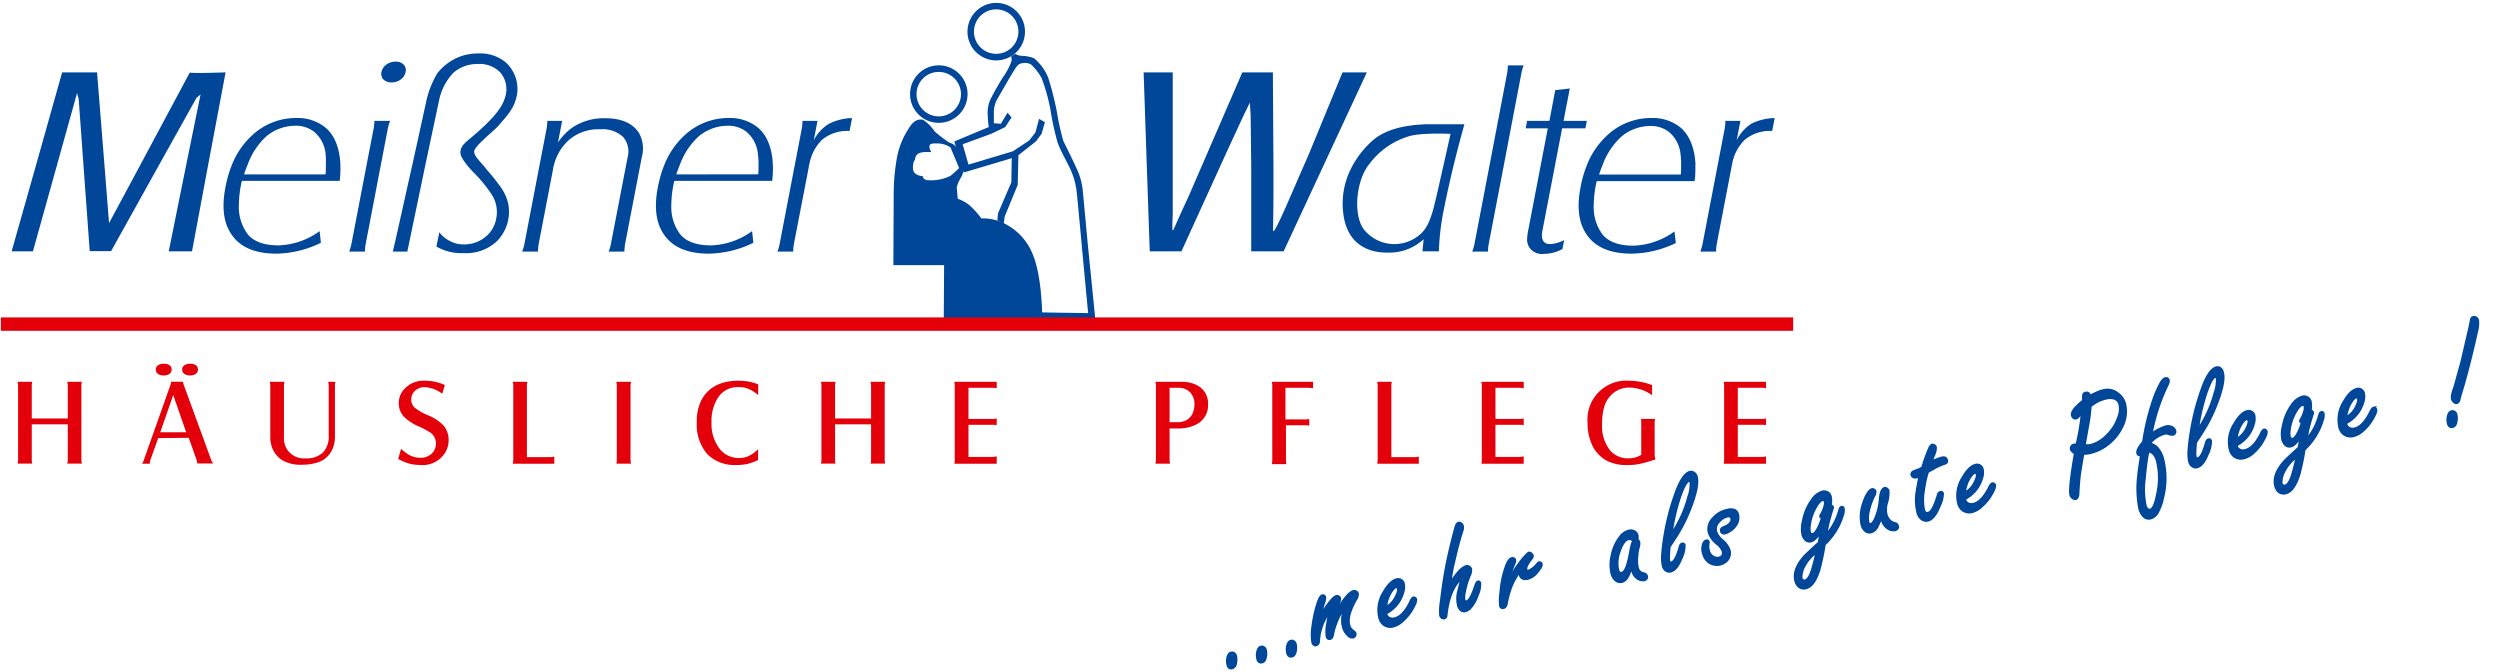<svg id="Ebene_1" data-name="Ebene 1" xmlns="http://www.w3.org/2000/svg" viewBox="0 0 429.64 115.55"><defs><style>.cls-1,.cls-2{fill:#e3000b;}.cls-2,.cls-4{fill-rule:evenodd;}.cls-3,.cls-4,.cls-5{fill:#004699;}.cls-5,.cls-6{stroke:#004699;stroke-miterlimit:3.86;stroke-width:0.39px;}.cls-6{fill:none;}</style></defs><path class="cls-1" d="M5.46,72.92V79a2.31,2.31,0,0,0,.09.67H3A2.22,2.22,0,0,0,3.11,79V66.3A2.33,2.33,0,0,0,3,65.62H5.55a2.72,2.72,0,0,0-.09.69v5.6h6.19v-5.6a2.74,2.74,0,0,0-.1-.69h2.53a2.33,2.33,0,0,0-.09.68V79a2.31,2.31,0,0,0,.09.67H11.55a2.3,2.3,0,0,0,.1-.67V72.92Z"/><path class="cls-2" d="M27.19,75.29l-1.36,3.82a1.56,1.56,0,0,0-.08.59H24.42a2.6,2.6,0,0,0,.28-.59l4.61-13a1.64,1.64,0,0,0,.1-.51h2.05a1.62,1.62,0,0,0,.09.46l4.75,13a3.89,3.89,0,0,0,.34.59H33.89a1.83,1.83,0,0,0-.1-.59l-1.35-3.82Zm.36-1H32L29.77,67.9l-2.22,6.37Zm.6-11.78a1.64,1.64,0,0,1,1,.26.87.87,0,0,1,.35.72.88.88,0,0,1-.36.75,1.5,1.5,0,0,1-1,.28,1.63,1.63,0,0,1-1-.27.88.88,0,0,1-.36-.74.87.87,0,0,1,.37-.73,1.66,1.66,0,0,1,1-.27Zm4.52,0a1.64,1.64,0,0,1,1,.26.87.87,0,0,1,.35.72.9.9,0,0,1-.35.75,1.57,1.57,0,0,1-1,.28,1.63,1.63,0,0,1-1-.27.88.88,0,0,1-.36-.74.87.87,0,0,1,.37-.73,1.64,1.64,0,0,1,1-.27Z"/><path class="cls-1" d="M57.65,65.62a2.31,2.31,0,0,0-.09.69V75a5,5,0,0,1-.8,2.86,4.11,4.11,0,0,1-2.13,1.6,8.87,8.87,0,0,1-2.75.41,6.23,6.23,0,0,1-3.37-.78A4.24,4.24,0,0,1,47,77.46a5,5,0,0,1-.55-2.31V66.31a2.5,2.5,0,0,0-.09-.69h2.53a2.48,2.48,0,0,0-.09.68v8.89a3.66,3.66,0,0,0,.59,2.13,3.51,3.51,0,0,0,3.17,1.45,4,4,0,0,0,2.93-1,3.87,3.87,0,0,0,1-2.89V66.31a2.53,2.53,0,0,0-.1-.69Z"/><path class="cls-1" d="M68.45,78.82l.47-1.67c.38.32.69.57.94.74a4,4,0,0,0,2.39.78,2.69,2.69,0,0,0,2-.77,2.32,2.32,0,0,0,.66-1.67A2.22,2.22,0,0,0,74,74.37a15,15,0,0,0-2.13-1.13,7.7,7.7,0,0,1-2.48-1.66,3.35,3.35,0,0,1-.86-2.27,3.66,3.66,0,0,1,.64-2.09,4.57,4.57,0,0,1,4-1.79,8.06,8.06,0,0,1,3.28.74l-.45,1.5a5.35,5.35,0,0,0-3-1.13,2.33,2.33,0,0,0-1.75.69,2,2,0,0,0-.57,1.41,1.85,1.85,0,0,0,.57,1.4,9.35,9.35,0,0,0,2.35,1.35,7.56,7.56,0,0,1,2.63,1.74,3.86,3.86,0,0,1,.87,2.49,4.18,4.18,0,0,1-.63,2.23,4.56,4.56,0,0,1-4.21,2.06,7.23,7.23,0,0,1-1.93-.24,9.22,9.22,0,0,1-2-.85Z"/><path class="cls-1" d="M95.26,79.7H88.11a2,2,0,0,0,.1-.66V66.31a2.13,2.13,0,0,0-.1-.69h2.53a2.45,2.45,0,0,0-.09.69V78.56h4a3,3,0,0,0,.71-.09V79.7Z"/><path class="cls-1" d="M105.92,65.62h2.53a2.73,2.73,0,0,0-.09.68V79a2.8,2.8,0,0,0,.09.68h-2.53A2.43,2.43,0,0,0,106,79V66.3a2.43,2.43,0,0,0-.09-.68Z"/><path class="cls-2" d="M130.3,66v1.9a6.54,6.54,0,0,0-1.67-1.07,4.42,4.42,0,0,0-1.68-.3,4,4,0,0,0-3.52,1.75,7.37,7.37,0,0,0-1.15,4.29,7,7,0,0,0,1.32,4.46A4.14,4.14,0,0,0,127,78.71a3.83,3.83,0,0,0,1.67-.34,6.08,6.08,0,0,0,1.61-1.17v1.86a8.75,8.75,0,0,1-1.8.66,7.92,7.92,0,0,1-1.87.19,6.64,6.64,0,0,1-5-1.8,7.7,7.7,0,0,1-1.86-5.54,8,8,0,0,1,.76-3.75q1.77-3.39,6.43-3.39a9,9,0,0,1,3.34.61Z"/><path class="cls-1" d="M143.51,72.92V79a2.31,2.31,0,0,0,.09.67h-2.53a1.93,1.93,0,0,0,.1-.67V66.3a2,2,0,0,0-.1-.68h2.53a2.72,2.72,0,0,0-.09.69v5.6h6.19v-5.6a2.35,2.35,0,0,0-.1-.69h2.53a2.33,2.33,0,0,0-.09.68V79a2.31,2.31,0,0,0,.09.67H149.6a2,2,0,0,0,.1-.67V72.92Z"/><path class="cls-1" d="M164,65.62h7.29v1.13a2.07,2.07,0,0,0-.66-.1h-4.19V72h4.08a3,3,0,0,0,.77-.09v1.15a3.64,3.64,0,0,0-.75-.06h-4.1v5.53h4.07a4,4,0,0,0,.78-.1V79.7H164a2.86,2.86,0,0,0,.08-.67V66.3a2.07,2.07,0,0,0-.09-.68Z"/><path class="cls-2" d="M201,73.64V79a2.6,2.6,0,0,0,.1.68h-2.54a2.48,2.48,0,0,0,.09-.68V66.3a2.38,2.38,0,0,0-.09-.68h4.5a5.49,5.49,0,0,1,2.79.66,3.47,3.47,0,0,1,1.76,3.22A3.63,3.63,0,0,1,205.47,73a6.52,6.52,0,0,1-3,.63Zm0-1.08h1.26a3.24,3.24,0,0,0,1.66-.37,2.49,2.49,0,0,0,1-1.07,3.63,3.63,0,0,0,.35-1.59,2.93,2.93,0,0,0-.74-2.11,2.69,2.69,0,0,0-2-.77H201v5.91Z"/><path class="cls-1" d="M218.51,65.62h7.15v1.11a3.82,3.82,0,0,0-.75-.08h-4v5.43h3.36A2.86,2.86,0,0,0,225,72v1.16a2.81,2.81,0,0,0-.7-.08H221v6a2.48,2.48,0,0,0,.09.68h-2.53a2.48,2.48,0,0,0,.09-.68V66.28a2.39,2.39,0,0,0-.09-.66Z"/><path class="cls-1" d="M243.82,79.7h-7.15a2.29,2.29,0,0,0,.09-.66V66.31a2.45,2.45,0,0,0-.09-.69h2.53a2.45,2.45,0,0,0-.09.69V78.56h4a3,3,0,0,0,.72-.09V79.7Z"/><path class="cls-1" d="M254.56,65.62h7.3v1.13a2.16,2.16,0,0,0-.66-.1H257V72h4.08a3,3,0,0,0,.78-.09v1.15a3.82,3.82,0,0,0-.76-.06H257v5.53h4.07a4.15,4.15,0,0,0,.79-.1V79.7h-7.29a2.41,2.41,0,0,0,.09-.67V66.3a1.81,1.81,0,0,0-.1-.68Z"/><path class="cls-1" d="M283.92,66.18v1.74a6.82,6.82,0,0,0-3.83-1.31,4.27,4.27,0,0,0-3.32,1.4,4.72,4.72,0,0,0-1.08,1.93,10.29,10.29,0,0,0-.36,2.81,6.75,6.75,0,0,0,1.42,4.71,4.06,4.06,0,0,0,3.14,1.31,4.26,4.26,0,0,0,2.17-.6v-5.5A2.4,2.4,0,0,0,282,72h2.45a2.54,2.54,0,0,0-.09.68v5.42a3.08,3.08,0,0,0,.14.85,26.14,26.14,0,0,1-2.77.79,10.32,10.32,0,0,1-2.08.18,7.25,7.25,0,0,1-3.58-.78,5.9,5.9,0,0,1-2.5-2.76,8.57,8.57,0,0,1-.73-3.66A6.68,6.68,0,0,1,280,65.43a11.54,11.54,0,0,1,3.93.75Z"/><path class="cls-1" d="M296.21,65.62h7.29v1.13a2.07,2.07,0,0,0-.66-.1h-4.19V72h4.08a2.91,2.91,0,0,0,.77-.09v1.15a3.64,3.64,0,0,0-.75-.06h-4.1v5.53h4.07a4,4,0,0,0,.78-.1V79.7h-7.28a2.86,2.86,0,0,0,.08-.67V66.3a2.07,2.07,0,0,0-.09-.68Z"/><path class="cls-3" d="M265.07,39.66l2.18-11.31,1.21-6.29h4l.25-1.29h-4l.73-3.8.19-1,.15-.76-2.5.28-1,5.28h-3.83l-.25,1.29H266l-1.21,6.29-2.11,11a9.93,9.93,0,0,0-.24,1.93,2.62,2.62,0,0,0,.37,1.22,2.59,2.59,0,0,0,2.48,1.13,6.83,6.83,0,0,0,3.22-.83l.3-1.54a6,6,0,0,1-2.32.68C265.26,42,264.78,41.19,265.07,39.66Z"/><path class="cls-3" d="M64.2,22.14,63,28.35l-2.59,13.5a8.48,8.48,0,0,1-.4,1.39h2.71a7.7,7.7,0,0,1,.14-1.39l2.59-13.5,1.19-6.21a8.28,8.28,0,0,1,.4-1.37H64.34A7.48,7.48,0,0,1,64.2,22.14Z"/><path class="cls-3" d="M69.7,12.37a1.35,1.35,0,0,0-.34-1.28,1.83,1.83,0,0,0-1.37-.5,2.63,2.63,0,0,0-1.59.51,2.06,2.06,0,0,0-.84,1.27,1.39,1.39,0,0,0,.34,1.29,1.92,1.92,0,0,0,1.42.5,2.54,2.54,0,0,0,1.56-.51A2,2,0,0,0,69.7,12.37Z"/><path class="cls-3" d="M55.91,21.91a7.57,7.57,0,0,0-5-1.63,11,11,0,0,0-7.53,2.93,13.71,13.71,0,0,0-3.53,5.13h0a19.77,19.77,0,0,0-1.09,3.77q-1,5.07.91,8c1.46,2.32,4.08,3.48,7.84,3.48a17.89,17.89,0,0,0,7.64-1.87l-.22-2a12.64,12.64,0,0,1-7.06,2.45q-3.64,0-5.25-1.85a7.82,7.82,0,0,1-1.57-5,18.77,18.77,0,0,1,.52-4.24H58.38a17.54,17.54,0,0,0,.12-2.67h0v-.07C58.4,25.55,57.54,23.25,55.91,21.91ZM56,28.36h0c0,.54,0,1.1-.06,1.61h-14q.27-.84.6-1.62h0A12.26,12.26,0,0,1,45.8,23.4a7.84,7.84,0,0,1,4.87-1.79A5.1,5.1,0,0,1,54,22.66a5.72,5.72,0,0,1,1.93,3.53A14.52,14.52,0,0,1,56,28.35Z"/><path class="cls-3" d="M32.63,12.44,24.11,28.35l-5.37,10-.79-10L16.68,12.44h-6L6.2,28.35,2,43.19H5.66L9.8,28.35,13.24,16l.28,1,.82,11.32,1.08,14.84h3.67l8.26-14.84L33.78,16.8l.69-.58L32,28.35,29,43.19h4l2.77-14.84,3-15.91S32.52,12.67,32.63,12.44Z"/><path class="cls-3" d="M104,20.32a9.75,9.75,0,0,0-5.62,1.59,10,10,0,0,0-2.49,2.58l.72-3.72H94.06a8.49,8.49,0,0,1-.13,1.37l-1.2,6.21-2.59,13.5a7.48,7.48,0,0,1-.4,1.39h2.71a8.72,8.72,0,0,1,.14-1.39L95.06,29c0-.22.09-.44.14-.64h0A8.5,8.5,0,0,1,97.84,24a7.74,7.74,0,0,1,5.32-1.78,5.21,5.21,0,0,1,3.89,1.28,3.83,3.83,0,0,1,.8,3.58l-.25,1.3L105,41.85a6.59,6.59,0,0,1-.4,1.39h2.71a8.75,8.75,0,0,1,.13-1.39l2.6-13.5.26-1.36a5.48,5.48,0,0,0-.52-4.19Q108.13,20.32,104,20.32Z"/><path class="cls-3" d="M82.14,9.19A8.74,8.74,0,0,0,78.4,10a9.09,9.09,0,0,0-3.24,2.59,16.27,16.27,0,0,0-2,5.26s-1.09,5-2.3,10.49l-.12.52C69.23,35.61,67.6,43,67.5,43.24H70L73.1,28.35,75.51,17a9.75,9.75,0,0,1,2.4-4.49A6.2,6.2,0,0,1,82.05,11,5,5,0,0,1,86,12.47a4.48,4.48,0,0,1,.77,4.35c-.56,1.93-2.45,4-5.75,6.79-1.1.92-1.87,1.5-1.9,2.57,0,.36.13.92,1.13,2.17h0c.28.35.62.74,1.06,1.21a23.88,23.88,0,0,1,3.14,3.79,5.57,5.57,0,0,1,.84,4.16,5.24,5.24,0,0,1-1.87,3.21A5.71,5.71,0,0,1,79.63,42a4.69,4.69,0,0,1-2.3-.58,4.93,4.93,0,0,1-1.83-1.5L75,42.37a8.6,8.6,0,0,0,4.66,1.13,7.73,7.73,0,0,0,5.69-2,7.21,7.21,0,0,0,2-6.45,8,8,0,0,0-1.56-3.24c-1.2-1.66-2.25-2.75-2.48-3.09L83,28.35h0c-1.07-1.18-1.51-1.74-1.51-2.32.1-1,3.39-3.52,4.12-4.37,1.55-1.8,2.83-3.05,3.25-5.45a6.19,6.19,0,0,0-1.9-5.45A6.81,6.81,0,0,0,82.14,9.19Z"/><path class="cls-3" d="M291.38,28.34c-.1-2.79-1-5.09-2.58-6.43a7.6,7.6,0,0,0-5-1.63,11,11,0,0,0-7.54,2.93,13.71,13.71,0,0,0-3.53,5.13h0a19.77,19.77,0,0,0-1.09,3.77q-1,5.07.91,8c1.46,2.32,4.08,3.48,7.84,3.48A18,18,0,0,0,288,41.77l-.23-2a12.64,12.64,0,0,1-7.06,2.45q-3.64,0-5.25-1.85a7.82,7.82,0,0,1-1.57-5,18.77,18.77,0,0,1,.52-4.24h16.82a16,16,0,0,0,.12-2.73h0ZM274.81,30q.27-.84.6-1.62h0a12.17,12.17,0,0,1,3.28-4.94,7.8,7.8,0,0,1,4.86-1.79,5.1,5.1,0,0,1,3.3,1.05,5.72,5.72,0,0,1,1.93,3.53,14.52,14.52,0,0,1,.13,2.16h0c0,.54,0,1.1-.06,1.61Z"/><path class="cls-3" d="M259,12.63l-3,15.72-2.59,13.5a8.48,8.48,0,0,1-.4,1.39h2.71a7.7,7.7,0,0,1,.14-1.39l2.59-13.5,3-15.72a7.83,7.83,0,0,1,.4-1.39h-2.71A8.61,8.61,0,0,1,259,12.63Z"/><path class="cls-3" d="M130.23,21.91a7.57,7.57,0,0,0-5-1.63,11.08,11.08,0,0,0-7.54,2.93,13.81,13.81,0,0,0-3.52,5.13h0a20.53,20.53,0,0,0-1.1,3.77q-1,5.07.91,8,2.2,3.48,7.85,3.48a17.93,17.93,0,0,0,7.64-1.87l-.22-2a12.66,12.66,0,0,1-7.06,2.45q-3.65,0-5.25-1.85a7.76,7.76,0,0,1-1.57-5,18.2,18.2,0,0,1,.52-4.24H132.7a16,16,0,0,0,.12-2.73h0C132.72,25.55,131.85,23.25,130.23,21.91Zm-14,8.06q.27-.84.6-1.62h0a12.26,12.26,0,0,1,3.27-4.94A7.84,7.84,0,0,1,125,21.61a5.1,5.1,0,0,1,3.3,1.05,5.67,5.67,0,0,1,1.92,3.53,14.36,14.36,0,0,1,.14,2.16h0c0,.54,0,1.1-.06,1.61Z"/><path class="cls-3" d="M301,21.25a7.21,7.21,0,0,0-2.54,2.85l.64-3.33h-2.58a7.81,7.81,0,0,1-.13,1.39l-1.19,6.19-2.59,13.5a9.6,9.6,0,0,1-.4,1.39h2.71a8,8,0,0,1,.13-1.39l2.53-13.17c0-.11.05-.22.07-.33h0A7.74,7.74,0,0,1,299.87,24a6.79,6.79,0,0,1,4.69-1.49l.43-2.22A9.38,9.38,0,0,0,301,21.25Z"/><path class="cls-3" d="M139.85,24.1l.64-3.33h-2.58a7.81,7.81,0,0,1-.13,1.39l-1.19,6.19L134,41.85a8.4,8.4,0,0,1-.39,1.39h2.71a8,8,0,0,1,.13-1.39L139,28.68c0-.11,0-.22.07-.33h0A7.79,7.79,0,0,1,141.3,24a6.82,6.82,0,0,1,4.7-1.49l.43-2.22a9.38,9.38,0,0,0-4,1A7.21,7.21,0,0,0,139.85,24.1Z"/><path class="cls-3" d="M230.72,12.44,224.89,26.6l-.77,1.75-3.24,7.44c-.91,2-2.1,4.66-2.1,3.76,0-1.09.1-5.36.07-5.65l0-5.55-.1-15.91h-5.25l-6.89,15.91-2.35,5.42c-.31.6-2.12,4.62-2.56,5.64s-.09-2.31-.16-3.55c0-.45,0-3.62,0-7.5,0-6.87,0-15.92,0-15.92h-5l.54,15.91.51,14.84h5.45l6.76-14.84,1.3-2.85,2.69-5.82s.45-.86,1-2.05l.14,2.18.1,8.54,0,2.27V43.19h5.57l6.9-14.84,7.4-15.91Z"/><path class="cls-3" d="M236,24.06a15.9,15.9,0,0,0-3.49,4.29h0a13.41,13.41,0,0,0-1.49,9.35c1.24,5.78,6.42,5.71,7.47,5.71a8.63,8.63,0,0,0,6.17-2.3l-.2,2.08h2.82a42.16,42.16,0,0,1,.92-7.52c.51-2.56,1.09-5.11,1.63-7.32h0c1-4.07,1.84-7,1.84-7h-6.09C241.21,21.41,238,22.36,236,24.06ZM249.28,23s-.43,2-1.2,5.38h0c-.23,1-.49,2.16-.77,3.41-1.25,5.51-1.7,7.67-4.2,9.18a6.69,6.69,0,0,1-8.46-1.24c-2.1-2.17-1.79-8.24.52-11.35l.21-.26a13.18,13.18,0,0,1,6.82-4.72C244.23,22.78,249.28,23,249.28,23Z"/><path class="cls-4" d="M167.38,5.44a3.82,3.82,0,1,1,3.82,3.81,3.82,3.82,0,0,1-3.82-3.81Zm-1.11,0a4.94,4.94,0,1,1,4.93,4.94,4.93,4.93,0,0,1-4.93-4.94Z"/><path class="cls-4" d="M157.51,16.17A3.82,3.82,0,1,1,161.33,20a3.82,3.82,0,0,1-3.82-3.81Zm-1.11,0a4.94,4.94,0,1,1,4.93,4.94,4.93,4.93,0,0,1-4.93-4.94Z"/><path class="cls-4" d="M158.63,20.59c-.57-.12-1.37-.12-2.23,1.14a13.88,13.88,0,0,0-2.36,6,35.64,35.64,0,0,0-.45,5.05l-.06,12.79h8.72l-.06,9.36h16.93s.06-7.4-1.72-11.42A10,10,0,0,0,171.66,38a8.07,8.07,0,0,0-3-.46,15.72,15.72,0,0,0-2.07-2.29,6.89,6.89,0,0,0-2-1.09l-.17-2a6.87,6.87,0,0,1,.74-1.67c.52-.8.63-2.06-.17-4s-1.34-1.67-2.06-2.12a23.2,23.2,0,0,1-2.3-1.78,7.41,7.41,0,0,0-2.07-2.06Zm4.74,4.76a3.94,3.94,0,0,0-2.12-.69c-1.32-.06-1.52.11-1.52.57a1.83,1.83,0,0,0,.34.92s-1.72-.17-2.3.29a1.17,1.17,0,0,0-.51,1s-.46.4-.35,1.61,1.67,1.21,1.67,1.21-.06.45.63.68a7.33,7.33,0,0,0,4.16-.74,15.88,15.88,0,0,0,1.46-1.32l-1.46-3.5Z"/><path class="cls-3" d="M173.78,9.63a2.48,2.48,0,0,1,.06.86,11.63,11.63,0,0,1-1.49,2.81,42.82,42.82,0,0,0-2.24,4,5.92,5.92,0,0,0-.34,2.81,11.83,11.83,0,0,0,.17,1.72L164,24.31l1.61,5.34,8.26-2.47-.06,4.14-2.29,5.33-.12,1.21,1.09.63.17-1.27,2.24-5.45.12-5.1,3-2.36L179,23l.57-2-1-.57-.63,2.35-1.09,1.38L174.07,26l-7.63,2.29-1-3.5L170.34,23l2.41-1.16,1.09-1.66-.69-.81L172,21.27l-1.2-.09V19.09a5,5,0,0,1,.46-1.83c.4-.69,2.29-4,2.81-4.82s.8-1.44,1.49-1.55a2.31,2.31,0,0,1,1.61.17A9.4,9.4,0,0,1,179,13.41,30.91,30.91,0,0,1,180.55,19a46.07,46.07,0,0,0,1.21,5.5c.46,1.32,1.66,3.45,2.12,4.42A13,13,0,0,1,185,32.69c.17,1.38,1,10.5,1,10.5l1,10.62-8-.12V54.9h9.24l-1.32-13.14s-.74-8-.86-9.24a11.84,11.84,0,0,0-1.2-3.9c-.69-1.55-1.78-3.67-2.13-4.42A46.7,46.7,0,0,1,181.59,19a53.81,53.81,0,0,0-1.44-5.63A8.47,8.47,0,0,0,177.68,10a6.25,6.25,0,0,0-2-.4,2.38,2.38,0,0,1-1.21-.35l-.69.41Z"/><polygon class="cls-1" points="0.15 54.55 308.17 54.55 308.17 56.85 0.15 56.85 0.15 54.55 0.15 54.55"/><path class="cls-5" d="M211.64,112.17a.59.59,0,0,1,.52.15.69.69,0,0,1,.23.39,2.74,2.74,0,0,1,0,1.28.93.93,0,0,1-.67.85c-.37.07-.62-.11-.74-.54a2.59,2.59,0,0,1,0-1.38c.12-.45.32-.7.61-.75Z"/><path class="cls-5" d="M216.77,111.15a.63.63,0,0,1,.52.16.7.7,0,0,1,.23.38,2.74,2.74,0,0,1,0,1.28c-.09.5-.31.78-.67.85s-.62-.1-.74-.53a2.59,2.59,0,0,1,0-1.38c.12-.45.33-.7.61-.76Z"/><path class="cls-5" d="M221.9,110.14a.59.59,0,0,1,.52.15.77.77,0,0,1,.24.39,2.88,2.88,0,0,1,0,1.28c-.09.49-.31.77-.67.85s-.62-.11-.74-.53a2.63,2.63,0,0,1,0-1.39c.13-.44.33-.7.61-.75Z"/><path class="cls-5" d="M227.05,105.74a15.29,15.29,0,0,1,1.31-2.06q.91-1.16,1.32-1.23a.48.48,0,0,1,.38.08.45.45,0,0,1,.22.26,1.59,1.59,0,0,1-.21.85,6.38,6.38,0,0,0-.51,1.6q2-3.43,3.08-3.65a.65.65,0,0,1,.41.07.54.54,0,0,1,.28.33,1.44,1.44,0,0,1-.28,1q-1.62,2.86-1.19,4.4a1.61,1.61,0,0,0,.47.86l.42.35a.46.46,0,0,1,.18.26.52.52,0,0,1-.06.4.49.49,0,0,1-.35.28,1,1,0,0,1-.88-.38,2.82,2.82,0,0,1-.82-1.38,4.75,4.75,0,0,1,0-2.4,9,9,0,0,1,.42-1.23,11.06,11.06,0,0,0-1.47,2.59,11.73,11.73,0,0,0-.71,2.37c-.08.4-.25.63-.5.68s-.45-.07-.54-.39a6.74,6.74,0,0,1,.09-2.22,19.47,19.47,0,0,1,.42-2.1,9.28,9.28,0,0,0-1.87,5.05c0,.44-.22.69-.5.75a.4.4,0,0,1-.36-.09.6.6,0,0,1-.23-.33,8.32,8.32,0,0,1,0-2.78,20.92,20.92,0,0,1,.87-4q.41-1.26.81-1.35a.38.38,0,0,1,.47.33,2.52,2.52,0,0,1-.2,1,14.08,14.08,0,0,0-.5,2.13Z"/><path class="cls-4" d="M238.18,105.37l.06.22a.87.87,0,0,0,.27.44,1.22,1.22,0,0,0,1.12.26c1-.2,2-1.22,2.83-3.06.16-.32.32-.49.48-.53a.41.41,0,0,1,.28.09.33.33,0,0,1,.12.17c.09.32-.14.94-.7,1.86a8.44,8.44,0,0,1-1.52,1.85,3.88,3.88,0,0,1-1.76,1,1.91,1.91,0,0,1-1.61-.36,2.09,2.09,0,0,1-.69-1.14,5.66,5.66,0,0,1,.77-4.45c.74-1.29,1.49-2,2.27-2.16a.9.9,0,0,1,.62.08,1,1,0,0,1,.51.62,3.21,3.21,0,0,1-.14,1.71,5.79,5.79,0,0,1-2.91,3.45Zm0-1a4.38,4.38,0,0,0,1.14-.93,5,5,0,0,0,.92-1.77,1,1,0,0,0,0-.57.23.23,0,0,0-.3-.2c-.21,0-.46.26-.76.66a5.92,5.92,0,0,0-1,2.81Z"/><path class="cls-6" d="M238.18,105.37l.06.22a.87.87,0,0,0,.27.44,1.22,1.22,0,0,0,1.12.26c1-.2,2-1.22,2.83-3.06.16-.32.32-.49.48-.53a.41.41,0,0,1,.28.09.33.33,0,0,1,.12.17c.09.32-.14.94-.7,1.86a8.44,8.44,0,0,1-1.52,1.85,3.88,3.88,0,0,1-1.76,1,1.91,1.91,0,0,1-1.61-.36,2.09,2.09,0,0,1-.69-1.14,5.66,5.66,0,0,1,.77-4.45c.74-1.29,1.49-2,2.27-2.16a.9.9,0,0,1,.62.08,1,1,0,0,1,.51.62,3.21,3.21,0,0,1-.14,1.71,5.79,5.79,0,0,1-2.91,3.45Zm0-1a4.38,4.38,0,0,0,1.14-.93,5,5,0,0,0,.92-1.77,1,1,0,0,0,0-.57.23.23,0,0,0-.3-.2c-.21,0-.46.26-.76.66a5.92,5.92,0,0,0-1,2.81Z"/><path class="cls-5" d="M249.19,100.38a11.5,11.5,0,0,1,1.35-1.95A3.5,3.5,0,0,1,252,97.29a.69.69,0,0,1,.45.09.71.71,0,0,1,.35.42,2.11,2.11,0,0,1-.23,1.13,14,14,0,0,0-.84,2.76,4.13,4.13,0,0,0-.09,1.4.32.32,0,0,0,.41.27c.44-.09.95-1,1.54-2.81.12-.36.26-.55.43-.59s.28.05.34.25a4.29,4.29,0,0,1-.4,2,6.48,6.48,0,0,1-1.16,2.15,1.84,1.84,0,0,1-1,.66.86.86,0,0,1-.88-.31,1.45,1.45,0,0,1-.32-.6,5.18,5.18,0,0,1,.06-2.64c.06-.25.25-1,.56-2.12-1.41,1.18-2.3,3.28-2.65,6.32,0,.34-.13.53-.35.57a.54.54,0,0,1-.43-.08.75.75,0,0,1-.26-.39,9.67,9.67,0,0,1,.12-2.46q.45-3.81,1-6.49T250,91.16a5.08,5.08,0,0,1,.32-1,.57.57,0,0,1,.38-.31.53.53,0,0,1,.45.16.75.75,0,0,1,.23.37,1.76,1.76,0,0,1-.13,1q-.72,2.31-1.32,5a27.34,27.34,0,0,0-.7,3.93Z"/><path class="cls-5" d="M259.46,99.39a20.68,20.68,0,0,1,2-3.06,11.92,11.92,0,0,1,.95-1.07,1.3,1.3,0,0,1,.35-.27.59.59,0,0,1,.44.2.54.54,0,0,1,.18.25c.05.15,0,.38-.28.69-.64.83-.9,1.41-.81,1.75a.3.3,0,0,0,.39.22,3.78,3.78,0,0,0,1.54-1.23.62.62,0,0,1,.31-.22.32.32,0,0,1,.22.06.35.35,0,0,1,.18.22c.07.24-.16.69-.69,1.33a3.15,3.15,0,0,1-1.79,1.22,1.36,1.36,0,0,1-.77-.07.76.76,0,0,1-.45-.56,1.25,1.25,0,0,1,.06-.75,11.13,11.13,0,0,0-1.6,2.81,17,17,0,0,0-.77,2.85c-.08.41-.26.65-.53.7a.43.43,0,0,1-.57-.34,9.44,9.44,0,0,1,.07-2.38,16.41,16.41,0,0,1,1-4.63c.3-.71.6-1.1.92-1.16a.52.52,0,0,1,.32,0,.42.42,0,0,1,.24.28.92.92,0,0,1-.1.56l-.4,1a6,6,0,0,0-.43,1.6Z"/><path class="cls-4" d="M280.38,97.38a9,9,0,0,1-.45,1.36c-.33.74-.74,1.16-1.24,1.26a1.26,1.26,0,0,1-1.2-.43,2.17,2.17,0,0,1-.5-.91,6.72,6.72,0,0,1,0-3.19,7.39,7.39,0,0,1,1.48-3.27,2.71,2.71,0,0,1,1.51-1,1.28,1.28,0,0,1,.94.15,1,1,0,0,1,.47.59,2.22,2.22,0,0,1,0,.79,1,1,0,0,1,.31.42,2.11,2.11,0,0,1-.1.92,8.79,8.79,0,0,0-.25,1.74,5.56,5.56,0,0,0,.1,1.78,1.35,1.35,0,0,0,.55.79,2.33,2.33,0,0,0,.57.19.6.6,0,0,1,.45.46.43.43,0,0,1-.06.41.59.59,0,0,1-.38.25,1.58,1.58,0,0,1-1.3-.38,2.07,2.07,0,0,1-.73-1.13,8.18,8.18,0,0,1-.18-.82Zm.37-4.37a1.34,1.34,0,0,0-.43-.33.58.58,0,0,0-.4-.06c-.62.12-1.13.8-1.54,2a5.81,5.81,0,0,0-.32,3.31,1,1,0,0,0,.24.45.45.45,0,0,0,.39.09c.39-.08.73-.59,1-1.53a21.14,21.14,0,0,0,.51-2.25,10.37,10.37,0,0,1,.29-1.29,1.89,1.89,0,0,1,.25-.43Z"/><path class="cls-6" d="M280.38,97.38a9,9,0,0,1-.45,1.36c-.33.74-.74,1.16-1.24,1.26a1.26,1.26,0,0,1-1.2-.43,2.17,2.17,0,0,1-.5-.91,6.72,6.72,0,0,1,0-3.19,7.39,7.39,0,0,1,1.48-3.27,2.71,2.71,0,0,1,1.51-1,1.28,1.28,0,0,1,.94.15,1,1,0,0,1,.47.59,2.22,2.22,0,0,1,0,.79,1,1,0,0,1,.31.42,2.11,2.11,0,0,1-.1.92,8.79,8.79,0,0,0-.25,1.74,5.56,5.56,0,0,0,.1,1.78,1.35,1.35,0,0,0,.55.79,2.33,2.33,0,0,0,.57.19.6.6,0,0,1,.45.46.43.43,0,0,1-.06.41.59.59,0,0,1-.38.25,1.58,1.58,0,0,1-1.3-.38,2.07,2.07,0,0,1-.73-1.13,8.18,8.18,0,0,1-.18-.82Zm.37-4.37a1.34,1.34,0,0,0-.43-.33.58.58,0,0,0-.4-.06c-.62.12-1.13.8-1.54,2a5.81,5.81,0,0,0-.32,3.31,1,1,0,0,0,.24.45.45.45,0,0,0,.39.09c.39-.08.73-.59,1-1.53a21.14,21.14,0,0,0,.51-2.25,10.37,10.37,0,0,1,.29-1.29,1.89,1.89,0,0,1,.25-.43Z"/><path class="cls-4" d="M286.92,93.92c-.06.68-.1,1.24-.11,1.65a3.58,3.58,0,0,0,.05.86.29.29,0,0,0,.38.25c.29-.05.58-.41.88-1.06a12.36,12.36,0,0,0,.56-1.65c.09-.32.23-.49.41-.53a.31.31,0,0,1,.4.25,5.14,5.14,0,0,1-.59,2.38c-.52,1.29-1.13,2-1.84,2.14a1,1,0,0,1-.86-.24,1.36,1.36,0,0,1-.4-.65,6.64,6.64,0,0,1-.13-2,31.24,31.24,0,0,1,.39-3.21A39.64,39.64,0,0,1,288.25,84c.73-1.78,1.47-2.74,2.22-2.89a.84.84,0,0,1,.68.17,1.09,1.09,0,0,1,.42.6c.33,1.15-.14,3.27-1.41,6.34a26.62,26.62,0,0,1-2.24,4.21c-.24.38-.58.89-1,1.53Zm.31-2.11a20.53,20.53,0,0,0,2.94-6.44,6.07,6.07,0,0,0,.38-2.51c-.05-.18-.15-.25-.3-.22-.45.09-1,1.14-1.67,3.17a37,37,0,0,0-1.35,6Z"/><path class="cls-6" d="M286.92,93.92c-.06.68-.1,1.24-.11,1.65a3.58,3.58,0,0,0,.05.86.29.29,0,0,0,.38.25c.29-.05.58-.41.88-1.06a12.36,12.36,0,0,0,.56-1.65c.09-.32.23-.49.41-.53a.31.31,0,0,1,.4.25,5.14,5.14,0,0,1-.59,2.38c-.52,1.29-1.13,2-1.84,2.14a1,1,0,0,1-.86-.24,1.36,1.36,0,0,1-.4-.65,6.64,6.64,0,0,1-.13-2,31.24,31.24,0,0,1,.39-3.21A39.64,39.64,0,0,1,288.25,84c.73-1.78,1.47-2.74,2.22-2.89a.84.84,0,0,1,.68.17,1.09,1.09,0,0,1,.42.6c.33,1.15-.14,3.27-1.41,6.34a26.62,26.62,0,0,1-2.24,4.21c-.24.38-.58.89-1,1.53Zm.31-2.11a20.53,20.53,0,0,0,2.94-6.44,6.07,6.07,0,0,0,.38-2.51c-.05-.18-.15-.25-.3-.22-.45.09-1,1.14-1.67,3.17a37,37,0,0,0-1.35,6Z"/><path class="cls-5" d="M296.86,87.64a2,2,0,0,1,1.2,0,1.11,1.11,0,0,1,.61.76,2.22,2.22,0,0,1-.14,1.51,3.16,3.16,0,0,1-1.23,1.34,2.52,2.52,0,0,1-.87.4.52.52,0,0,1-.49-.89,7.15,7.15,0,0,1,.77-.37,1.75,1.75,0,0,0,.7-.6.8.8,0,0,0,.15-.68.59.59,0,0,0-.26-.36.69.69,0,0,0-.46,0,2.61,2.61,0,0,0-1.39.88,1.77,1.77,0,0,0-.54,1.74A3.44,3.44,0,0,0,296,92.86a4,4,0,0,1,1.2,1.63,1.86,1.86,0,0,1-.46,1.89,2.41,2.41,0,0,1-3.21.14,2.67,2.67,0,0,1-.82-1.34,2.62,2.62,0,0,1,0-1.71c.13-.33.3-.51.53-.56s.32,0,.37.19a.61.61,0,0,1,0,.31,2.67,2.67,0,0,0,.08,1.3,1.53,1.53,0,0,0,.71.94,1.26,1.26,0,0,0,1,.2.81.81,0,0,0,.64-.46,1.06,1.06,0,0,0,0-.73,2.93,2.93,0,0,0-1-1.23,4.11,4.11,0,0,1-1.36-1.9,2.53,2.53,0,0,1,.7-2.44,4.33,4.33,0,0,1,2.46-1.45Z"/><path class="cls-4" d="M313.93,91.79a9.5,9.5,0,0,0,1.43-2.13,11.21,11.21,0,0,0,.79-2.12c.07-.24.18-.37.31-.4a.28.28,0,0,1,.37.23,2.5,2.5,0,0,1-.14,1.2,11.45,11.45,0,0,1-3.12,5,42.71,42.71,0,0,1-.88,4.24c-.61,2-1.41,3.09-2.4,3.28a1.29,1.29,0,0,1-1.28-.4,1.88,1.88,0,0,1-.43-.77q-.54-1.93,1.4-4.19c.2-.25,1.07-1.07,2.61-2.47l.33-2c-.6,1.07-1.18,1.65-1.74,1.77a1,1,0,0,1-1-.38,1.78,1.78,0,0,1-.39-.71,5.25,5.25,0,0,1,.07-2.41,8.87,8.87,0,0,1,1.56-3.66,3.31,3.31,0,0,1,1.84-1.39,1.16,1.16,0,0,1,.91.2,1.06,1.06,0,0,1,.43.64,3.59,3.59,0,0,1,0,1.48q.36.22.39.36a.45.45,0,0,1-.05.27q-.19.51-.57,1.92a17.45,17.45,0,0,0-.5,2.45ZM313.08,89a.75.75,0,0,1-.24-.22.44.44,0,0,1,.1-.32,5.64,5.64,0,0,0,.61-1.42,1.74,1.74,0,0,0,.07-.84c-.07-.23-.2-.32-.4-.28-.35.07-.75.51-1.2,1.31a8.35,8.35,0,0,0-1,3,3.09,3.09,0,0,0,0,1.2.5.5,0,0,0,.19.31.44.44,0,0,0,.32.06c.29-.06.61-.44.95-1.13a9.21,9.21,0,0,0,.52-1.27,1.58,1.58,0,0,0,.11-.42Zm-.82,5.85A7.06,7.06,0,0,0,310,97.45a4,4,0,0,0-.42,1.53,1.14,1.14,0,0,0,0,.39.72.72,0,0,0,.15.27.45.45,0,0,0,.44.14q.75-.15,1.29-2a29.67,29.67,0,0,0,.74-3Z"/><path class="cls-6" d="M313.93,91.79a9.5,9.5,0,0,0,1.43-2.13,11.21,11.21,0,0,0,.79-2.12c.07-.24.18-.37.31-.4a.28.28,0,0,1,.37.23,2.5,2.5,0,0,1-.14,1.2,11.45,11.45,0,0,1-3.12,5,42.71,42.71,0,0,1-.88,4.24c-.61,2-1.41,3.09-2.4,3.28a1.29,1.29,0,0,1-1.28-.4,1.88,1.88,0,0,1-.43-.77q-.54-1.93,1.4-4.19c.2-.25,1.07-1.07,2.61-2.47l.33-2c-.6,1.07-1.18,1.65-1.74,1.77a1,1,0,0,1-1-.38,1.78,1.78,0,0,1-.39-.71,5.25,5.25,0,0,1,.07-2.41,8.87,8.87,0,0,1,1.56-3.66,3.31,3.31,0,0,1,1.84-1.39,1.16,1.16,0,0,1,.91.2,1.06,1.06,0,0,1,.43.64,3.59,3.59,0,0,1,0,1.48q.36.22.39.36a.45.45,0,0,1-.05.27q-.19.51-.57,1.92a17.45,17.45,0,0,0-.5,2.45ZM313.08,89a.75.75,0,0,1-.24-.22.44.44,0,0,1,.1-.32,5.64,5.64,0,0,0,.61-1.42,1.74,1.74,0,0,0,.07-.84c-.07-.23-.2-.32-.4-.28-.35.07-.75.51-1.2,1.31a8.35,8.35,0,0,0-1,3,3.09,3.09,0,0,0,0,1.2.5.5,0,0,0,.19.31.44.44,0,0,0,.32.06c.29-.06.61-.44.95-1.13a9.21,9.21,0,0,0,.52-1.27,1.58,1.58,0,0,0,.11-.42Zm-.82,5.85A7.06,7.06,0,0,0,310,97.45a4,4,0,0,0-.42,1.53,1.14,1.14,0,0,0,0,.39.72.72,0,0,0,.15.27.45.45,0,0,0,.44.14q.75-.15,1.29-2a29.67,29.67,0,0,0,.74-3Z"/><path class="cls-5" d="M323.26,89.05a11.52,11.52,0,0,1-.58,1.37,1.8,1.8,0,0,1-1.17,1.06,1.12,1.12,0,0,1-1.07-.36,1.86,1.86,0,0,1-.49-.87,6.8,6.8,0,0,1,.31-3.9,5.93,5.93,0,0,1,.81-1.71,1.27,1.27,0,0,1,.66-.56.5.5,0,0,1,.36.09.47.47,0,0,1,.2.25,1.54,1.54,0,0,1-.24.85,11.42,11.42,0,0,0-.89,2.54,4.45,4.45,0,0,0-.08,2,.41.41,0,0,0,.15.25.31.31,0,0,0,.25,0c.42-.08.82-.79,1.22-2.14a11.19,11.19,0,0,0,.39-2.27,4.2,4.2,0,0,1,.26-1.21c.15-.33.33-.51.54-.56a.48.48,0,0,1,.37.1.61.61,0,0,1,.27.35,6.08,6.08,0,0,1-.28,2.16,4,4,0,0,0-.07,1.9,2.38,2.38,0,0,0,.77,1.22,2.81,2.81,0,0,0,.8.34.63.63,0,0,1,.41.47.43.43,0,0,1-.08.42.62.62,0,0,1-.4.26,1.69,1.69,0,0,1-1.25-.29,2.48,2.48,0,0,1-.92-1.17c0-.07-.12-.28-.25-.63Z"/><path class="cls-5" d="M331.31,81.08a18.7,18.7,0,0,0-.67,3.08,9.09,9.09,0,0,0,0,3.47.82.82,0,0,0,.26.45.48.48,0,0,0,.43.08c.4-.08.78-.56,1.14-1.45a14.29,14.29,0,0,0,.57-1.62c.08-.3.21-.47.38-.5a.38.38,0,0,1,.31,0,.46.46,0,0,1,.16.21,5.27,5.27,0,0,1-.61,2.26q-.87,2.17-2,2.4a1.34,1.34,0,0,1-1.19-.38,2,2,0,0,1-.55-1,9,9,0,0,1-.13-3.65c.05-.36.21-1.22.48-2.61a2.47,2.47,0,0,1-.48.2.9.9,0,0,1-.49,0,.54.54,0,0,1-.39-.37.52.52,0,0,1,.21-.57,6.23,6.23,0,0,1,.86-.34,5.83,5.83,0,0,0,.78-.4,21.25,21.25,0,0,1,.8-2.38c.22-.57.38-.94.47-1.11s.28-.38.42-.41a.52.52,0,0,1,.37.11.56.56,0,0,1,.23.29,2.92,2.92,0,0,1-.32,1.4,10.65,10.65,0,0,0-.38,1.13,7.71,7.71,0,0,1,1.8-.73c.43-.09.71.06.81.43a.42.42,0,0,1-.11.47,1.82,1.82,0,0,1-.59.25,10.27,10.27,0,0,0-1.69.82c-.27.14-.53.29-.8.45Z"/><path class="cls-4" d="M337.66,85.7l.07.22a.92.92,0,0,0,.26.44,1.2,1.2,0,0,0,1.12.25c1-.2,1.95-1.21,2.83-3,.16-.32.32-.5.48-.53a.32.32,0,0,1,.28.09.39.39,0,0,1,.13.17c.09.32-.15.94-.71,1.86A7.91,7.91,0,0,1,340.6,87a3.85,3.85,0,0,1-1.75,1,1.93,1.93,0,0,1-1.62-.36,2.09,2.09,0,0,1-.69-1.14,5.67,5.67,0,0,1,.78-4.45c.73-1.29,1.49-2,2.26-2.17a1,1,0,0,1,.63.09,1,1,0,0,1,.5.61,3,3,0,0,1-.14,1.72,5.72,5.72,0,0,1-2.91,3.45Zm0-1a4.38,4.38,0,0,0,1.14-.93,5.18,5.18,0,0,0,.92-1.77,1.14,1.14,0,0,0,0-.57c-.05-.17-.15-.23-.3-.2s-.46.26-.76.66a5.82,5.82,0,0,0-1,2.81Z"/><path class="cls-6" d="M337.66,85.7l.07.22a.92.92,0,0,0,.26.44,1.2,1.2,0,0,0,1.12.25c1-.2,1.95-1.21,2.83-3,.16-.32.32-.5.48-.53a.32.32,0,0,1,.28.09.39.39,0,0,1,.13.17c.09.32-.15.94-.71,1.86A7.91,7.91,0,0,1,340.6,87a3.85,3.85,0,0,1-1.75,1,1.93,1.93,0,0,1-1.62-.36,2.09,2.09,0,0,1-.69-1.14,5.67,5.67,0,0,1,.78-4.45c.73-1.29,1.49-2,2.26-2.17a1,1,0,0,1,.63.09,1,1,0,0,1,.5.61,3,3,0,0,1-.14,1.72,5.72,5.72,0,0,1-2.91,3.45Zm0-1a4.38,4.38,0,0,0,1.14-.93,5.18,5.18,0,0,0,.92-1.77,1.14,1.14,0,0,0,0-.57c-.05-.17-.15-.23-.3-.2s-.46.26-.76.66a5.82,5.82,0,0,0-1,2.81Z"/><path class="cls-4" d="M358,78l-.06.4c-.34,1.94-.55,3.31-.62,4.12-.1,1.27-.15,2-.15,2.21,0,.58-.16.9-.44,1a.69.69,0,0,1-.57-.18.89.89,0,0,1-.32-.47c-.2-.7.06-3.11.77-7.21a1.15,1.15,0,0,1-.69-.64.62.62,0,0,1,.1-.54.66.66,0,0,1,.4-.26,1.4,1.4,0,0,1,.47,0A44.18,44.18,0,0,0,357.8,71c-.17.15-.38.37-.64.64a.83.83,0,0,1-.42.27.48.48,0,0,1-.44-.16.64.64,0,0,1-.19-.31q-.17-.59.63-1.44A14.37,14.37,0,0,1,358,68.86c0-.22,0-.36,0-.44a1.81,1.81,0,0,1,.07-.67.46.46,0,0,1,.37-.24c.38-.08.63.1.75.53a15.34,15.34,0,0,1,1.38-.67,5.43,5.43,0,0,1,1.06-.33,2.76,2.76,0,0,1,2.24.52,3.19,3.19,0,0,1,1.31,1.78,5.77,5.77,0,0,1-.47,4,8.39,8.39,0,0,1-2.55,3.11A7.75,7.75,0,0,1,359,77.89a6.7,6.7,0,0,1-1,.09Zm1.26-8.19a25.53,25.53,0,0,1-.43,3.39c-.3,1.69-.5,2.79-.59,3.31a5.52,5.52,0,0,0,1,0,5.94,5.94,0,0,0,2.9-1.77,7.65,7.65,0,0,0,2-3.3,3.44,3.44,0,0,0,.12-1.9,1.43,1.43,0,0,0-.77-1,2.54,2.54,0,0,0-1.51-.07,5.87,5.87,0,0,0-1.39.48,6.38,6.38,0,0,0-1.33.88Z"/><path class="cls-6" d="M358,78l-.06.4c-.34,1.94-.55,3.31-.62,4.12-.1,1.27-.15,2-.15,2.21,0,.58-.16.9-.44,1a.69.69,0,0,1-.57-.18.89.89,0,0,1-.32-.47c-.2-.7.06-3.11.77-7.21a1.15,1.15,0,0,1-.69-.64.62.62,0,0,1,.1-.54.66.66,0,0,1,.4-.26,1.4,1.4,0,0,1,.47,0A44.18,44.18,0,0,0,357.8,71c-.17.15-.38.37-.64.64a.83.83,0,0,1-.42.27.48.48,0,0,1-.44-.16.64.64,0,0,1-.19-.31q-.17-.59.63-1.44A14.37,14.37,0,0,1,358,68.86c0-.22,0-.36,0-.44a1.81,1.81,0,0,1,.07-.67.46.46,0,0,1,.37-.24c.38-.08.63.1.75.53a15.34,15.34,0,0,1,1.38-.67,5.43,5.43,0,0,1,1.06-.33,2.76,2.76,0,0,1,2.24.52,3.19,3.19,0,0,1,1.31,1.78,5.77,5.77,0,0,1-.47,4,8.39,8.39,0,0,1-2.55,3.11A7.75,7.75,0,0,1,359,77.89a6.7,6.7,0,0,1-1,.09Zm1.26-8.19a25.53,25.53,0,0,1-.43,3.39c-.3,1.69-.5,2.79-.59,3.31a5.52,5.52,0,0,0,1,0,5.94,5.94,0,0,0,2.9-1.77,7.65,7.65,0,0,0,2-3.3,3.44,3.44,0,0,0,.12-1.9,1.43,1.43,0,0,0-.77-1,2.54,2.54,0,0,0-1.51-.07,5.87,5.87,0,0,0-1.39.48,6.38,6.38,0,0,0-1.33.88Z"/><path class="cls-4" d="M368.32,76a40.54,40.54,0,0,1,1.76-7.33,18.07,18.07,0,0,1,1.28-2.91c.26-.44.52-.69.78-.74a.39.39,0,0,1,.28,0,.45.45,0,0,1,.27.3,1.39,1.39,0,0,1-.21.86,33.54,33.54,0,0,0-2.74,8.4,8.56,8.56,0,0,1,2.49-1.29,1.59,1.59,0,0,1,1,.1,1,1,0,0,1,.57.6.55.55,0,0,1,0,.38.54.54,0,0,1-.41.33,2.65,2.65,0,0,1-.9-.19,1.23,1.23,0,0,0-.47,0,5.22,5.22,0,0,0-2.59,1.71,2.53,2.53,0,0,1,1.29.71,4.69,4.69,0,0,1,1,1.89,13.68,13.68,0,0,1,0,6.71,8.84,8.84,0,0,1-.87,2.46,2,2,0,0,1-1.34,1.11,1.27,1.27,0,0,1-1.15-.39,2.91,2.91,0,0,1-.68-1.29,18,18,0,0,1-.19-5.75c0-.31.14-1.14.33-2.47.05-.33.09-.68.13-1.05l-.18.06c-.22,0-.36-.06-.43-.3-.12-.44.22-1.09,1-2Zm.87,1.54a43,43,0,0,0-.6,4.56,13.86,13.86,0,0,0,.14,4.82,1.18,1.18,0,0,0,.32.54.54.54,0,0,0,.47.16c.5-.09.92-1.08,1.26-2.94a12.28,12.28,0,0,0-.09-5.5,2.59,2.59,0,0,0-.75-1.32,1.92,1.92,0,0,0-.75-.32Z"/><path class="cls-6" d="M368.32,76a40.54,40.54,0,0,1,1.76-7.33,18.07,18.07,0,0,1,1.28-2.91c.26-.44.52-.69.78-.74a.39.39,0,0,1,.28,0,.45.45,0,0,1,.27.3,1.39,1.39,0,0,1-.21.86,33.54,33.54,0,0,0-2.74,8.4,8.56,8.56,0,0,1,2.49-1.29,1.59,1.59,0,0,1,1,.1,1,1,0,0,1,.57.6.55.55,0,0,1,0,.38.54.54,0,0,1-.41.33,2.65,2.65,0,0,1-.9-.19,1.23,1.23,0,0,0-.47,0,5.22,5.22,0,0,0-2.59,1.71,2.53,2.53,0,0,1,1.29.71,4.69,4.69,0,0,1,1,1.89,13.68,13.68,0,0,1,0,6.71,8.84,8.84,0,0,1-.87,2.46,2,2,0,0,1-1.34,1.11,1.27,1.27,0,0,1-1.15-.39,2.91,2.91,0,0,1-.68-1.29,18,18,0,0,1-.19-5.75c0-.31.14-1.14.33-2.47.05-.33.09-.68.13-1.05l-.18.06c-.22,0-.36-.06-.43-.3-.12-.44.22-1.09,1-2Zm.87,1.54a43,43,0,0,0-.6,4.56,13.86,13.86,0,0,0,.14,4.82,1.18,1.18,0,0,0,.32.54.54.54,0,0,0,.47.16c.5-.09.92-1.08,1.26-2.94a12.28,12.28,0,0,0-.09-5.5,2.59,2.59,0,0,0-.75-1.32,1.92,1.92,0,0,0-.75-.32Z"/><path class="cls-4" d="M377.38,76c-.07.69-.1,1.24-.11,1.66a3.19,3.19,0,0,0,.05.86.3.3,0,0,0,.38.25c.29-.06.58-.41.88-1.06a15.11,15.11,0,0,0,.56-1.66c.09-.31.22-.49.41-.53a.32.32,0,0,1,.4.25,5,5,0,0,1-.6,2.38c-.51,1.29-1.12,2-1.83,2.15a1,1,0,0,1-.86-.25,1.24,1.24,0,0,1-.4-.65,6.64,6.64,0,0,1-.13-2,31.57,31.57,0,0,1,.39-3.21,40,40,0,0,1,2.19-8.16q1.08-2.65,2.22-2.88a.8.8,0,0,1,.68.16A1.13,1.13,0,0,1,382,64q.5,1.73-1.41,6.33a27,27,0,0,1-2.24,4.21c-.24.38-.58.89-1,1.53Zm.31-2.11a20.65,20.65,0,0,0,2.94-6.44A6.05,6.05,0,0,0,381,65c-.05-.18-.15-.26-.31-.23-.44.09-1,1.15-1.66,3.18a37.05,37.05,0,0,0-1.35,6Z"/><path class="cls-6" d="M377.38,76c-.07.69-.1,1.24-.11,1.66a3.19,3.19,0,0,0,.05.86.3.3,0,0,0,.38.25c.29-.06.58-.41.88-1.06a15.11,15.11,0,0,0,.56-1.66c.09-.31.22-.49.41-.53a.32.32,0,0,1,.4.25,5,5,0,0,1-.6,2.38c-.51,1.29-1.12,2-1.83,2.15a1,1,0,0,1-.86-.25,1.24,1.24,0,0,1-.4-.65,6.64,6.64,0,0,1-.13-2,31.57,31.57,0,0,1,.39-3.21,40,40,0,0,1,2.19-8.16q1.08-2.65,2.22-2.88a.8.8,0,0,1,.68.16A1.13,1.13,0,0,1,382,64q.5,1.73-1.41,6.33a27,27,0,0,1-2.24,4.21c-.24.38-.58.89-1,1.53Zm.31-2.11a20.65,20.65,0,0,0,2.94-6.44A6.05,6.05,0,0,0,381,65c-.05-.18-.15-.26-.31-.23-.44.09-1,1.15-1.66,3.18a37.05,37.05,0,0,0-1.35,6Z"/><path class="cls-4" d="M384.35,76.47l.06.22a.92.92,0,0,0,.26.44,1.23,1.23,0,0,0,1.12.25c1-.2,2-1.22,2.84-3,.16-.32.32-.5.48-.53a.33.33,0,0,1,.28.09.36.36,0,0,1,.12.17c.09.32-.14.94-.7,1.86a8.2,8.2,0,0,1-1.53,1.85,3.73,3.73,0,0,1-1.75.94,1.91,1.91,0,0,1-1.61-.35,2.17,2.17,0,0,1-.7-1.14,5.66,5.66,0,0,1,.78-4.45c.74-1.29,1.49-2,2.27-2.17a1,1,0,0,1,.62.09.94.94,0,0,1,.51.61,3.24,3.24,0,0,1-.14,1.72,5.79,5.79,0,0,1-2.91,3.45Zm0-1a4.38,4.38,0,0,0,1.14-.93,5,5,0,0,0,.92-1.77,1,1,0,0,0,0-.57c-.05-.17-.15-.23-.3-.2s-.46.26-.76.66a5.92,5.92,0,0,0-1,2.81Z"/><path class="cls-6" d="M384.35,76.47l.06.22a.92.92,0,0,0,.26.44,1.23,1.23,0,0,0,1.12.25c1-.2,2-1.22,2.84-3,.16-.32.32-.5.48-.53a.33.33,0,0,1,.28.09.36.36,0,0,1,.12.17c.09.32-.14.94-.7,1.86a8.2,8.2,0,0,1-1.53,1.85,3.73,3.73,0,0,1-1.75.94,1.91,1.91,0,0,1-1.61-.35,2.17,2.17,0,0,1-.7-1.14,5.66,5.66,0,0,1,.78-4.45c.74-1.29,1.49-2,2.27-2.17a1,1,0,0,1,.62.09.94.94,0,0,1,.51.61,3.24,3.24,0,0,1-.14,1.72,5.79,5.79,0,0,1-2.91,3.45Zm0-1a4.38,4.38,0,0,0,1.14-.93,5,5,0,0,0,.92-1.77,1,1,0,0,0,0-.57c-.05-.17-.15-.23-.3-.2s-.46.26-.76.66a5.92,5.92,0,0,0-1,2.81Z"/><path class="cls-4" d="M396.39,75.49a9.83,9.83,0,0,0,1.44-2.13,12.29,12.29,0,0,0,.79-2.13c.07-.23.17-.37.31-.39a.28.28,0,0,1,.37.22,2.41,2.41,0,0,1-.15,1.2,11.29,11.29,0,0,1-3.12,5,40.91,40.91,0,0,1-.87,4.23c-.62,2-1.42,3.09-2.4,3.28a1.3,1.3,0,0,1-1.29-.39,2,2,0,0,1-.42-.78c-.36-1.29.1-2.68,1.4-4.19.2-.25,1.07-1.07,2.61-2.47.14-.83.25-1.49.32-2-.59,1.07-1.17,1.66-1.73,1.77a1,1,0,0,1-1-.38,2,2,0,0,1-.39-.7,5.32,5.32,0,0,1,.08-2.42,8.89,8.89,0,0,1,1.55-3.65,3.39,3.39,0,0,1,1.85-1.4,1.2,1.2,0,0,1,.91.2,1.09,1.09,0,0,1,.43.65,3.77,3.77,0,0,1,0,1.48c.23.14.37.26.39.35a.43.43,0,0,1,0,.27c-.13.35-.33,1-.58,1.92a19.51,19.51,0,0,0-.5,2.46Zm-.84-2.84c-.15-.1-.23-.18-.24-.23a.44.44,0,0,1,.1-.32,5.26,5.26,0,0,0,.6-1.42,1.62,1.62,0,0,0,.07-.84q-.09-.33-.39-.27c-.35.07-.75.5-1.2,1.3a8.28,8.28,0,0,0-1,3,3.3,3.3,0,0,0,0,1.19.56.56,0,0,0,.2.31.44.44,0,0,0,.32.06c.29-.06.6-.43.95-1.13a8.73,8.73,0,0,0,.52-1.27,2.65,2.65,0,0,0,.11-.41Zm-.82,5.84a7.06,7.06,0,0,0-2.23,2.65,3.67,3.67,0,0,0-.42,1.54,1.1,1.1,0,0,0,0,.38.59.59,0,0,0,.15.27.48.48,0,0,0,.44.15c.5-.1.93-.76,1.29-2,.31-1,.56-2.06.74-3Z"/><path class="cls-6" d="M396.39,75.49a9.83,9.83,0,0,0,1.44-2.13,12.29,12.29,0,0,0,.79-2.13c.07-.23.17-.37.31-.39a.28.28,0,0,1,.37.22,2.41,2.41,0,0,1-.15,1.2,11.29,11.29,0,0,1-3.12,5,40.91,40.91,0,0,1-.87,4.23c-.62,2-1.42,3.09-2.4,3.28a1.3,1.3,0,0,1-1.29-.39,2,2,0,0,1-.42-.78c-.36-1.29.1-2.68,1.4-4.19.2-.25,1.07-1.07,2.61-2.47.14-.83.25-1.49.32-2-.59,1.07-1.17,1.66-1.73,1.77a1,1,0,0,1-1-.38,2,2,0,0,1-.39-.7,5.32,5.32,0,0,1,.08-2.42,8.89,8.89,0,0,1,1.55-3.65,3.39,3.39,0,0,1,1.85-1.4,1.2,1.2,0,0,1,.91.2,1.09,1.09,0,0,1,.43.65,3.77,3.77,0,0,1,0,1.48c.23.14.37.26.39.35a.43.43,0,0,1,0,.27c-.13.35-.33,1-.58,1.92a19.51,19.51,0,0,0-.5,2.46Zm-.84-2.84c-.15-.1-.23-.18-.24-.23a.44.44,0,0,1,.1-.32,5.26,5.26,0,0,0,.6-1.42,1.62,1.62,0,0,0,.07-.84q-.09-.33-.39-.27c-.35.07-.75.5-1.2,1.3a8.28,8.28,0,0,0-1,3,3.3,3.3,0,0,0,0,1.19.56.56,0,0,0,.2.31.44.44,0,0,0,.32.06c.29-.06.6-.43.95-1.13a8.73,8.73,0,0,0,.52-1.27,2.65,2.65,0,0,0,.11-.41Zm-.82,5.84a7.06,7.06,0,0,0-2.23,2.65,3.67,3.67,0,0,0-.42,1.54,1.1,1.1,0,0,0,0,.38.59.59,0,0,0,.15.27.48.48,0,0,0,.44.15c.5-.1.93-.76,1.29-2,.31-1,.56-2.06.74-3Z"/><path class="cls-4" d="M403.18,72.75l.06.22a.84.84,0,0,0,.27.43,1.2,1.2,0,0,0,1.12.26c1-.2,1.95-1.22,2.83-3.06.16-.32.32-.49.48-.52a.33.33,0,0,1,.28.09.27.27,0,0,1,.12.17c.1.32-.14.93-.7,1.85A8,8,0,0,1,406.12,74a3.79,3.79,0,0,1-1.76.95,1.92,1.92,0,0,1-1.61-.36,2.07,2.07,0,0,1-.69-1.13,5.73,5.73,0,0,1,.77-4.46c.74-1.29,1.5-2,2.27-2.16a1,1,0,0,1,.62.08,1,1,0,0,1,.51.62,3.15,3.15,0,0,1-.14,1.72,5.81,5.81,0,0,1-2.91,3.45Zm0-1a4.62,4.62,0,0,0,1.15-.93,5,5,0,0,0,.91-1.77,1,1,0,0,0,0-.57.23.23,0,0,0-.3-.2,1.54,1.54,0,0,0-.75.66,5.86,5.86,0,0,0-1,2.81Z"/><path class="cls-6" d="M403.18,72.75l.06.22a.84.84,0,0,0,.27.43,1.2,1.2,0,0,0,1.12.26c1-.2,1.95-1.22,2.83-3.06.16-.32.32-.49.48-.52a.33.33,0,0,1,.28.09.27.27,0,0,1,.12.17c.1.32-.14.93-.7,1.85A8,8,0,0,1,406.12,74a3.79,3.79,0,0,1-1.76.95,1.92,1.92,0,0,1-1.61-.36,2.07,2.07,0,0,1-.69-1.13,5.73,5.73,0,0,1,.77-4.46c.74-1.29,1.5-2,2.27-2.16a1,1,0,0,1,.62.08,1,1,0,0,1,.51.62,3.15,3.15,0,0,1-.14,1.72,5.81,5.81,0,0,1-2.91,3.45Zm0-1a4.62,4.62,0,0,0,1.15-.93,5,5,0,0,0,.91-1.77,1,1,0,0,0,0-.57.23.23,0,0,0-.3-.2,1.54,1.54,0,0,0-.75.66,5.86,5.86,0,0,0-1,2.81Z"/><path class="cls-4" d="M425.13,54.5a.54.54,0,0,1,.48.14,1,1,0,0,1,.24.4,5.39,5.39,0,0,1-.19,2q-1.4,6.27-2.71,10.55a8.77,8.77,0,0,0-.25.93c-.1.44-.26.69-.49.73a.57.57,0,0,1-.5-.2,1,1,0,0,1-.3-.47,2.16,2.16,0,0,1,.08-1c0-.13.19-.63.47-1.51.33-1.22.66-2.43,1-3.62.11-.41.41-1.7.91-3.87.17-.76.32-1.36.42-1.8s.24-1,.33-1.6.25-.64.52-.69Zm-3.75,16.19a.63.63,0,0,1,.52.16.7.7,0,0,1,.23.38,2.74,2.74,0,0,1,0,1.28c-.09.5-.31.78-.67.85s-.62-.1-.74-.53a2.59,2.59,0,0,1,0-1.38c.12-.45.33-.7.61-.76Z"/><path class="cls-6" d="M425.13,54.5a.54.54,0,0,1,.48.14,1,1,0,0,1,.24.4,5.39,5.39,0,0,1-.19,2q-1.4,6.27-2.71,10.55a8.77,8.77,0,0,0-.25.93c-.1.44-.26.69-.49.73a.57.57,0,0,1-.5-.2,1,1,0,0,1-.3-.47,2.16,2.16,0,0,1,.08-1c0-.13.19-.63.47-1.51.33-1.22.66-2.43,1-3.62.11-.41.41-1.7.91-3.87.17-.76.32-1.36.42-1.8s.24-1,.33-1.6.25-.64.52-.69Zm-3.75,16.19a.63.63,0,0,1,.52.16.7.7,0,0,1,.23.38,2.74,2.74,0,0,1,0,1.28c-.09.5-.31.78-.67.85s-.62-.1-.74-.53a2.59,2.59,0,0,1,0-1.38c.12-.45.33-.7.61-.76Z"/></svg>